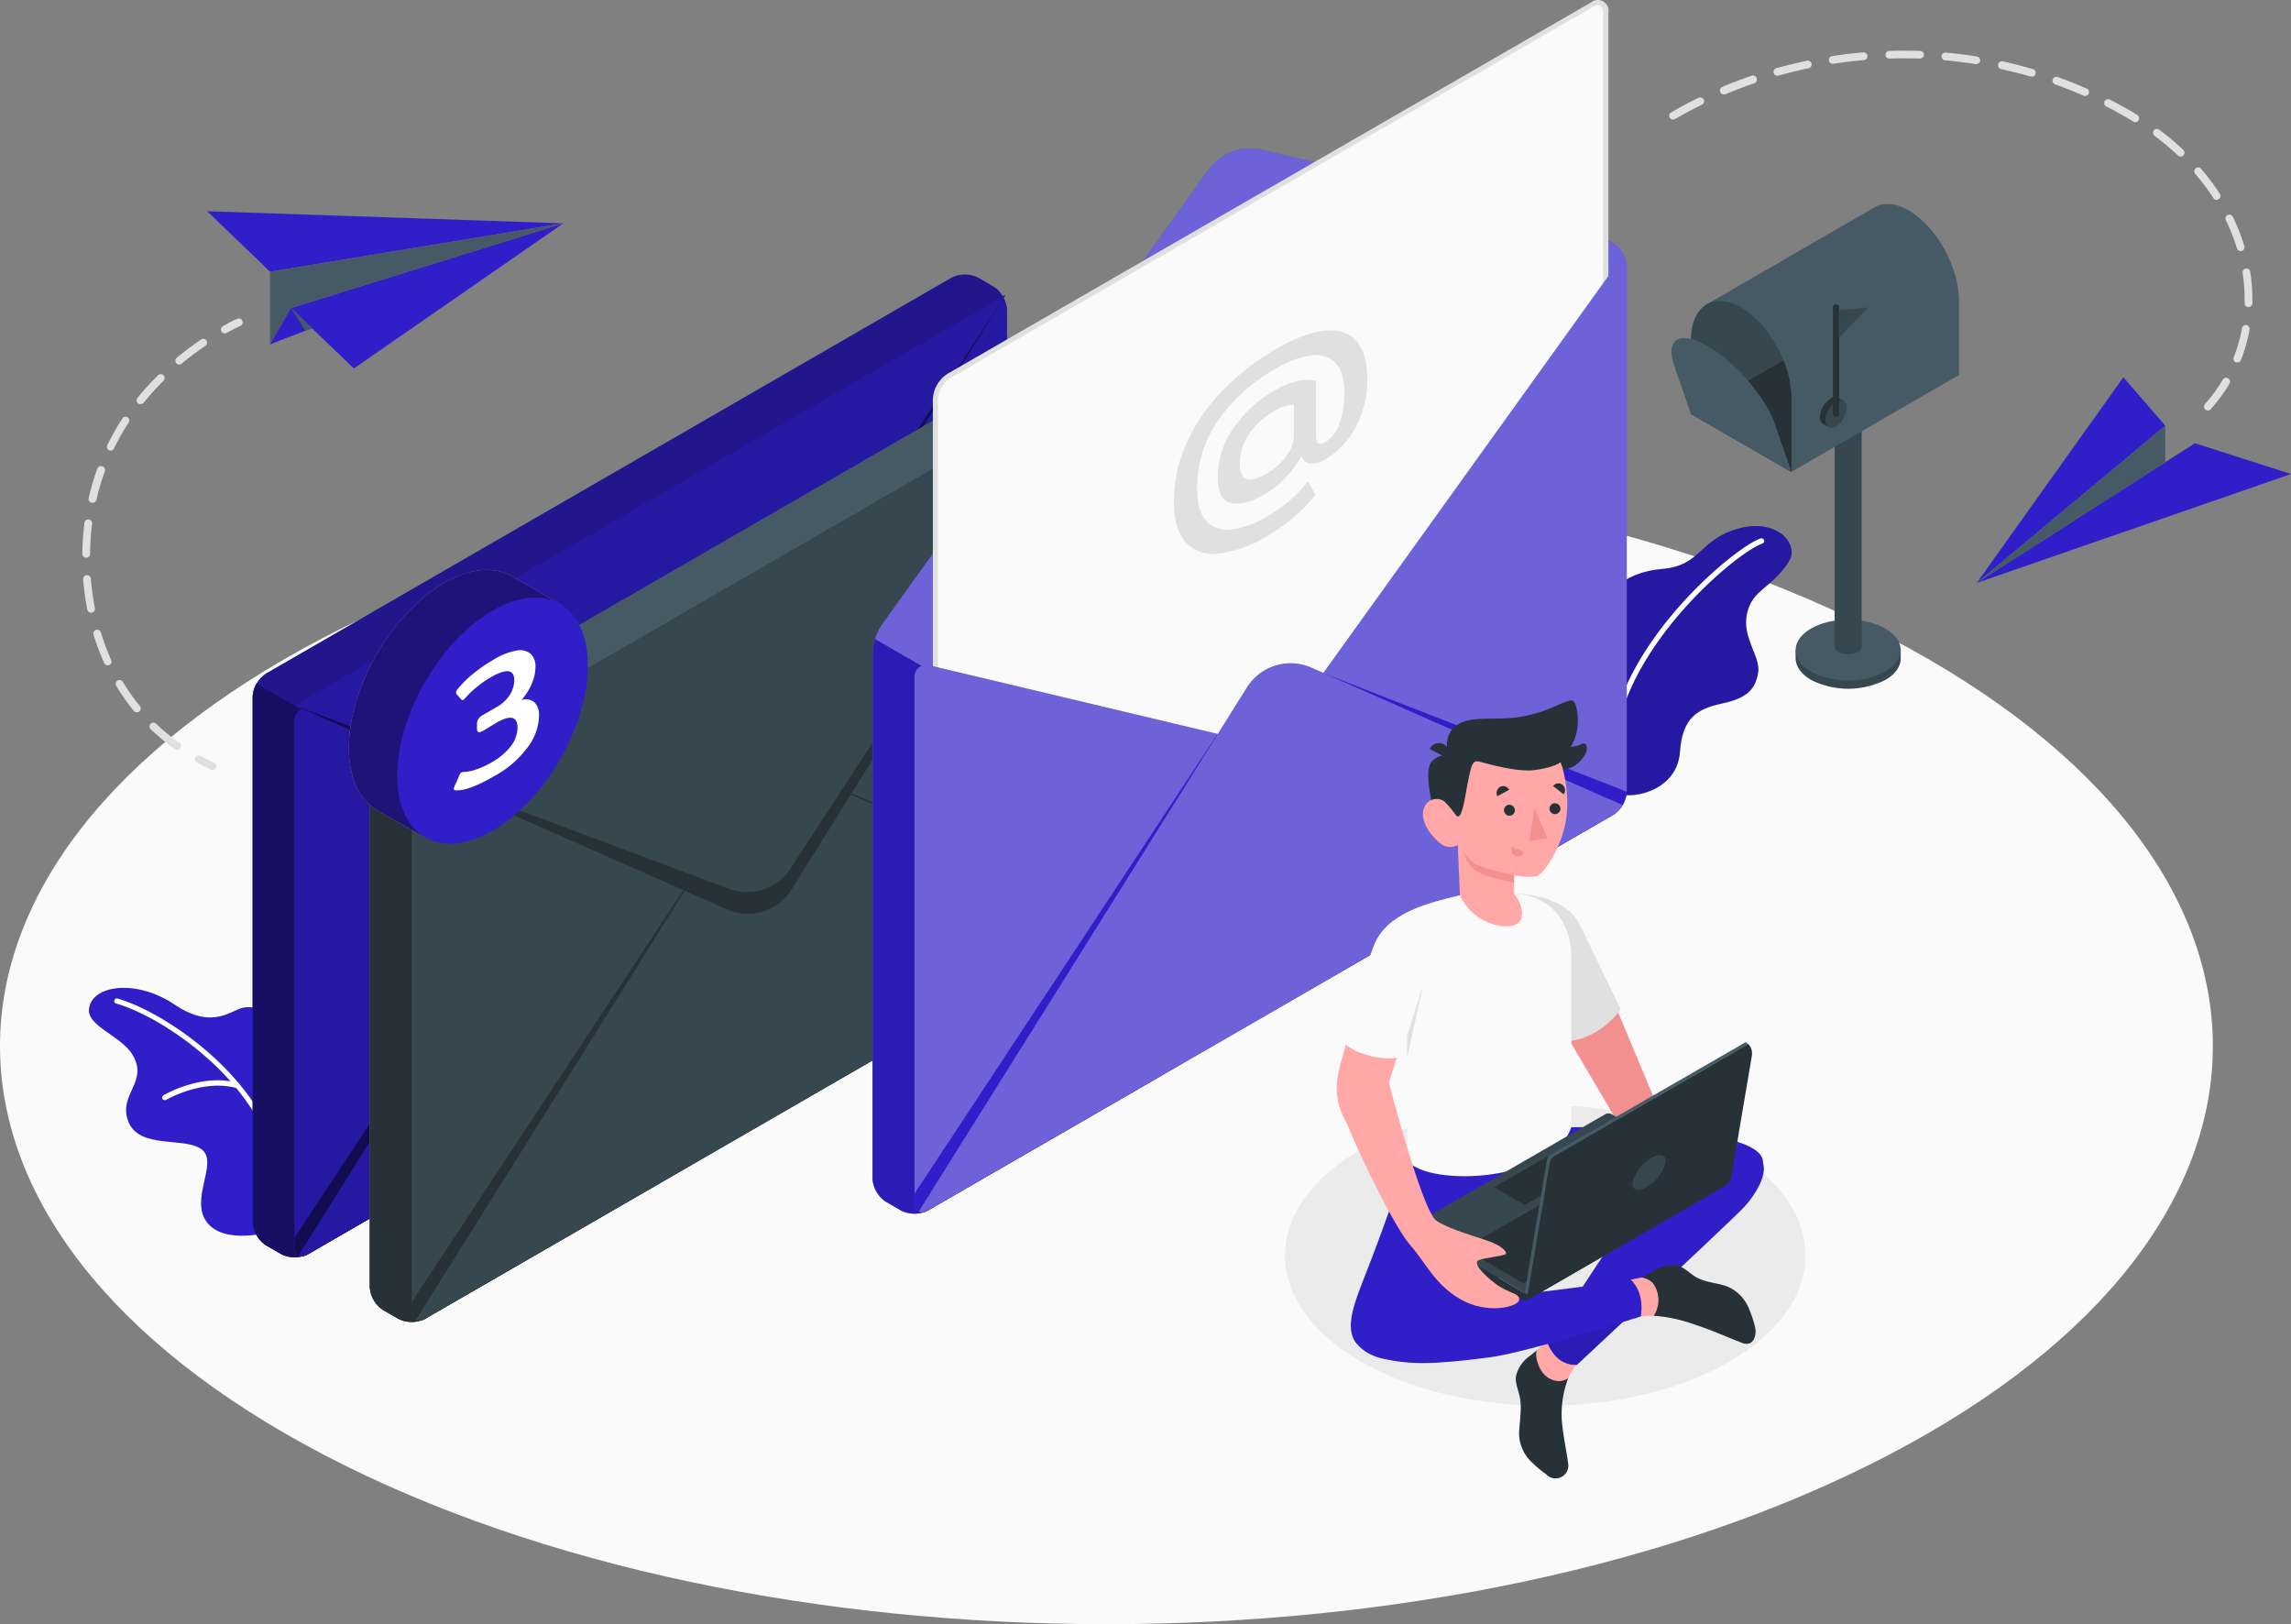 <?xml version="1.0" encoding="UTF-8"?>
<svg xmlns="http://www.w3.org/2000/svg" width="444.239" height="314.912">
  <rect width="100%" height="100%" fill="#808080" stroke="none"/>
  <g transform="translate(-27.881 -92.305)">
    <path d="M90.72 374.39c83.79 43.77 219.63 43.77 303.41 0s83.79-114.74 0-158.51-219.63-43.77-303.41 0-83.79 114.74 0 158.51z" fill="#fafafa"></path>
    <path d="M291.83 315.13c-19.71 11.37-19.71 29.82 0 41.2s51.65 11.38 71.36 0 19.7-29.83 0-41.2-51.66-11.38-71.36 0z" fill="#ebebeb"></path>
    <path d="M84.31 152.03l52.8-16.42-40.62 28.14zm52.8-16.42l-56.87 9.38-12.18-11.73z" fill="#301fc9"></path>
    <path d="M80.24 144.99v14.07l4.07-7.03 52.8-16.42z" fill="#455a64"></path>
    <path d="M80.24 159.06l8.13-3.12-4.06-3.91z" fill="#301fc9"></path>
    <path d="M84.31 152.03l4.06 3.91-1.3.49z" fill="#455a64"></path>
    <path d="M71.49 156.94a.75.75 0 0 1-.37-1.41c.9-.5 1.81-1 2.71-1.39a.75.75 0 1 1 .65 1.35c-.87.42-1.76.87-2.63 1.36a.8.8 0 0 1-.36.09zm-9.23 80.76a.75.75 0 0 1-.43-.13 41 41 0 0 1-4.61-3.78.75.75 0 1 1 1-1.09 39 39 0 0 0 4.45 3.64.75.75 0 0 1-.44 1.36zm-7.84-7.28a.74.74 0 0 1-.58-.27 40.941 40.941 0 0 1-3.43-4.87.754.754 0 0 1 1.29-.78 40 40 0 0 0 3.3 4.7.75.75 0 0 1-.1 1.05.72.72 0 0 1-.48.17zm-5.63-9.1a.75.75 0 0 1-.69-.44 46.929 46.929 0 0 1-2.1-5.57.75.75 0 0 1 1.43-.44 45.671 45.671 0 0 0 2 5.39.75.75 0 0 1-.37 1 .7.7 0 0 1-.27.06zm-3.25-10.21a.75.75 0 0 1-.73-.61 52 52 0 0 1-.81-5.88.752.752 0 1 1 1.5-.12 48.72 48.72 0 0 0 .78 5.71.74.74 0 0 1-.59.88zm-.95-10.68a.74.74 0 0 1-.74-.76 53.339 53.339 0 0 1 .4-5.92.75.75 0 1 1 1.48.18 53 53 0 0 0-.38 5.76.75.75 0 0 1-.76.74zm1.22-10.65a.5.5 0 0 1-.17 0 .75.75 0 0 1-.57-.89 46.759 46.759 0 0 1 1.68-5.71.75.75 0 0 1 1-.45.76.76 0 0 1 .45 1 45.4 45.4 0 0 0-1.62 5.52.75.75 0 0 1-.77.53zm3.56-10.1a.62.62 0 0 1-.33-.08.74.74 0 0 1-.35-1 48.281 48.281 0 0 1 2.94-5.17.75.75 0 0 1 1-.21.74.74 0 0 1 .22 1 45.351 45.351 0 0 0-2.85 5 .74.74 0 0 1-.63.46zm5.75-9a.72.72 0 0 1-.46-.16.75.75 0 0 1-.12-1.06 53 53 0 0 1 4-4.41.75.75 0 0 1 1.06 1.06 53.57 53.57 0 0 0-3.86 4.29.74.74 0 0 1-.62.24zm7.52-7.68a.74.74 0 0 1-.57-.27.76.76 0 0 1 .09-1.06 58.762 58.762 0 0 1 4.75-3.56.75.75 0 0 1 1 .2.76.76 0 0 1-.2 1.05 55.83 55.83 0 0 0-4.63 3.47.78.78 0 0 1-.44.17zm6.5 78.61a.7.7 0 0 1-.31-.07c-.93-.42-1.85-.87-2.73-1.35a.74.74 0 0 1-.31-1 .75.75 0 0 1 1-.31c.86.46 1.75.9 2.65 1.31a.75.75 0 0 1-.31 1.43z" fill="#e0e0e0"></path>
    <path d="M411.19 205.32l42.3-27.08 18.63 5.98zm0 0l36.56-30.48-8.13-9.38z" fill="#301fc9"></path>
    <path d="M447.75 174.84v7.07l-36.56 23.41z" fill="#455a64"></path>
    <path d="M456 171.89a.72.72 0 0 1-.49-.19.76.76 0 0 1-.07-1.06 29.629 29.629 0 0 0 3.45-4.71.753.753 0 1 1 1.3.76 32.37 32.37 0 0 1-3.62 4.95.75.75 0 0 1-.57.25zm5.72-9.32a.86.86 0 0 1-.27 0 .75.75 0 0 1-.42-1 30.362 30.362 0 0 0 1.58-5.63.752.752 0 1 1 1.48.27 32.32 32.32 0 0 1-1.67 5.9.74.74 0 0 1-.7.46zm2.14-10.73a.74.74 0 0 1-.73-.76v-.78a33.41 33.41 0 0 0-.4-5.07.76.76 0 0 1 .63-.86.77.77 0 0 1 .86.63 35.136 35.136 0 0 1 .41 5.3v.81a.76.76 0 0 1-.77.73zM462.35 141a.74.74 0 0 1-.71-.54 37.836 37.836 0 0 0-2.15-5.47.74.74 0 0 1 .35-1 .75.75 0 0 1 1 .35 38.123 38.123 0 0 1 2.23 5.69.74.74 0 0 1-.5.93.571.571 0 0 1-.22.04zm-4.64-9.93a.73.73 0 0 1-.63-.35 44.793 44.793 0 0 0-3.53-4.71.75.75 0 0 1 .08-1.06.74.74 0 0 1 1.05.08 45.647 45.647 0 0 1 3.66 4.88.77.77 0 0 1-.22 1 .78.78 0 0 1-.41.15zm-7-8.41a.73.73 0 0 1-.51-.21 54.482 54.482 0 0 0-4.53-3.8.75.75 0 1 1 .9-1.2 54.1 54.1 0 0 1 4.66 3.91.75.75 0 0 1-.52 1.3zm-8.77-6.66a.75.75 0 0 1-.4-.12c-.68-.42-1.39-.84-2.11-1.25-1-.56-2-1.12-3.06-1.65a.75.75 0 1 1 .68-1.33c1.05.54 2.1 1.1 3.12 1.68.74.41 1.46.84 2.16 1.28a.75.75 0 0 1 .25 1 .77.77 0 0 1-.64.39zm-89.65-.51a.76.76 0 0 1-.65-.38.74.74 0 0 1 .27-1c1.74-1 3.53-2 5.34-2.84a.75.75 0 0 1 1 .34.76.76 0 0 1-.35 1c-1.78.87-3.54 1.8-5.25 2.79a.71.71 0 0 1-.36.07zm79.9-4.57a.66.66 0 0 1-.3-.07c-1.8-.79-3.66-1.53-5.52-2.19a.754.754 0 0 1 .51-1.42c1.89.68 3.78 1.43 5.62 2.24a.75.75 0 0 1-.31 1.44zm-70.05-.31a.74.74 0 0 1-.69-.46.75.75 0 0 1 .4-1c1.85-.78 3.75-1.5 5.65-2.15a.75.75 0 0 1 1 .46.77.77 0 0 1-.47 1c-1.87.64-3.75 1.35-5.56 2.11a.79.79 0 0 1-.33.02zm59.73-3.46a.76.76 0 0 1-.21 0c-1.89-.55-3.83-1-5.76-1.47a.752.752 0 1 1 .32-1.47c2 .43 3.94.94 5.86 1.5a.75.75 0 0 1-.21 1.47zm-49.35-.15a.75.75 0 0 1-.72-.55.74.74 0 0 1 .51-.92c1.93-.54 3.91-1 5.88-1.44a.75.75 0 1 1 .31 1.46c-1.94.41-3.88.89-5.78 1.42zm38.63-2.26H411c-1.95-.31-3.94-.56-5.9-.74a.75.75 0 1 1 .13-1.49q3 .27 6 .75a.76.76 0 0 1 .62.86.75.75 0 0 1-.7.59zm-27.89-.07a.75.75 0 0 1-.74-.63.76.76 0 0 1 .63-.86c2-.3 4-.55 6-.72a.753.753 0 1 1 .13 1.5c-2 .17-3.95.4-5.9.71zm16.95-1c-2-.07-4-.08-5.95 0a.73.73 0 0 1-.77-.72.74.74 0 0 1 .73-.77c2-.07 4-.06 6 0a.75.75 0 0 1 .73.77.76.76 0 0 1-.74.7z" fill="#e0e0e0"></path>
    <path d="M396.44 219.94v-1.6h-.39a6.26 6.26 0 0 0-2.59-2.54 15.93 15.93 0 0 0-14.42 0 6.26 6.26 0 0 0-2.59 2.54h-.39v1.55c0 1.53 1 3.07 3 4.24a16 16 0 0 0 14.42 0c1.98-1.13 2.97-2.67 2.96-4.19z" fill="#37474f"></path>
    <ellipse cx="10.19" cy="5.89" rx="10.19" ry="5.89" transform="translate(376.06 212.45)" fill="#455a64"></ellipse>
    <path d="M383.63 169.3v48.35a1.31 1.31 0 0 0 .76 1.07 4.11 4.11 0 0 0 3.71 0 1.3 1.3 0 0 0 .77-1.07V169.3z" fill="#37474f"></path>
    <path d="M398 133.11c-2.55-1.47-4.87-1.59-6.61-.62L359 151.21l16.25 32.59 32.5-18.8v-14.26c0-6.63-4.37-14.52-9.75-17.63z" fill="#455a64"></path>
    <path d="M375.25 169.53v14.27l-19.49-11.26v-14.26c0-6.63 4.36-9.48 9.74-6.37 3.45 2 6.48 5.94 8.21 10.26a20.27 20.27 0 0 1 1.54 7.36z" fill="#37474f"></path>
    <path d="M375.25 169.53v14.27l-19.49-11.26 17.95-10.37a20.271 20.271 0 0 1 1.54 7.36z" fill="#263238"></path>
    <path d="M372 174.42c-1.79-5.18-7.61-11.9-13-15s-8.29-1.43-6.5 3.75l3.25 9.38 19.5 11.26s-1.45-4.21-3.25-9.39z" fill="#455a64"></path>
    <path d="M385.41 170.07l-1.09-.63a1.46 1.46 0 0 0-1.46.14 4.59 4.59 0 0 0-2.07 3.59 1.45 1.45 0 0 0 .61 1.34l1 .58.19-.31a2 2 0 0 0 .59-.23 4.57 4.57 0 0 0 2.07-3.58 2.13 2.13 0 0 0-.07-.53z" fill="#263238"></path>
    <path d="M383.9 170.19a4.57 4.57 0 0 0-2.07 3.58c0 1.32.93 1.85 2.07 1.19a4.56 4.56 0 0 0 2.07-3.58c.03-1.32-.97-1.85-2.07-1.19z" fill="#37474f"></path>
    <path d="M383.9 173.14a.6.6 0 0 1-.6-.6v-20.63a.6.6 0 1 1 1.2 0v20.63a.6.6 0 0 1-.6.6z" fill="#263238"></path>
    <path d="M384.44 152.45v5.38l5.77-5.92z" fill="#37474f"></path>
    <path d="M81.08 330.91c-.5.27-9.68 2.87-13.08-1.62s2.25-11.49-.94-14.07-12.13 0-14.28-5.42 4.22-7.76.64-13.23c-2.26-3.45-8.58-5.35-8.29-8.56.42-4.69 9.06-6 16.6-.93s11.06.91 13.45.57 7.55.41 7.39 8.81-1.49 34.45-1.49 34.45z" fill="#301fc9"></path>
    <path d="M81.69 319a.51.51 0 0 1-.5-.42c-2.63-16-21.16-28.93-30.8-31.71a.49.49 0 0 1-.34-.62.5.5 0 0 1 .62-.34c9.85 2.85 28.81 16.14 31.51 32.51a.5.5 0 0 1-.41.57z" fill="#fff"></path>
    <path d="M59.83 305.61a.5.5 0 0 1-.26-.93c.3-.18 7.44-4.35 14.46-2.4a.517.517 0 0 1-.26 1c-6.62-1.84-13.62 2.25-13.69 2.29a.45.45 0 0 1-.25.04z" fill="#fff"></path>
    <path d="M342.5 246.42c3.94.54 10.65-1.74 11.13-8.3s3.19-8.34 8.16-9.41 6.43-2.8 7-5.92-3.21-6.85-2.15-11.55 4.6-4.69 8.08-10c2.23-3.42-2.34-8.64-9.95-6.4s-7 7.15-14.61 7.78-12.38 5.25-12.53 11 4.87 32.8 4.87 32.8z" fill="#301fc9"></path>
    <path d="M342.5 246.42c3.94.54 10.65-1.74 11.13-8.3s3.19-8.34 8.16-9.41 6.43-2.8 7-5.92-3.21-6.85-2.15-11.55 4.6-4.69 8.08-10c2.23-3.42-2.34-8.64-9.95-6.4s-7 7.15-14.61 7.78-12.38 5.25-12.53 11 4.87 32.8 4.87 32.8z" opacity=".2"></path>
    <path d="M341.06 233.84H341a.5.5 0 0 1-.39-.59c3.68-18.19 23.75-34.84 28.64-36.54a.527.527 0 1 1 .33 1c-4.78 1.66-24.39 18-28 35.79a.51.51 0 0 1-.52.34z" fill="#fff"></path>
    <path d="M76.88 227.39a5.74 5.74 0 0 1 2.6-4.5l132.91-76.74a5.78 5.78 0 0 1 5.19 0l2.93 1.7a5.71 5.71 0 0 1 2.6 4.5v101.88a5.77 5.77 0 0 1-2.6 4.5L87.6 335.46a5.74 5.74 0 0 1-5.2 0l-2.92-1.69a5.76 5.76 0 0 1-2.6-4.5z" fill="#301fc9"></path>
    <path d="M76.88 227.39a5.74 5.74 0 0 1 2.6-4.5l132.91-76.74a5.78 5.78 0 0 1 5.19 0l2.93 1.7a5.71 5.71 0 0 1 2.6 4.5v101.88a5.77 5.77 0 0 1-2.6 4.5L87.6 335.46a5.74 5.74 0 0 1-5.2 0l-2.92-1.69a5.76 5.76 0 0 1-2.6-4.5z" opacity=".3"></path>
    <path d="M89.06 231.43l-11.42-6.6a5.32 5.32 0 0 0-.76 2.56v101.88a5.76 5.76 0 0 0 2.6 4.5l2.92 1.69a5.74 5.74 0 0 0 5.2 0l1.46-.84z" fill="#301fc9"></path>
    <path d="M89.06 231.43l-11.42-6.6a5.32 5.32 0 0 0-.76 2.56v101.88a5.76 5.76 0 0 0 2.6 4.5l2.92 1.69a5.74 5.74 0 0 0 5.2 0l1.46-.84z" opacity=".5"></path>
    <path d="M223.11 152.35v101.88a5.3 5.3 0 0 1-.81 2.63 5.57 5.57 0 0 1-1.52 1.7l-.1.06-.17.11L87.6 335.46a1.85 1.85 0 0 1-1.77.2A1.79 1.79 0 0 1 85 334V232.08a2.26 2.26 0 0 1 2.92-2.3l55.89 13.29 7.32 1.74a4.82 4.82 0 0 0 4.67-1.75l8.48-11.81 57.08-79.47c.96-1.34 1.75-1.09 1.75.57z" fill="#301fc9"></path>
    <path d="M223.11 152.35v101.88a5.3 5.3 0 0 1-.81 2.63 5.57 5.57 0 0 1-1.52 1.7l-.1.06-.17.11L87.6 335.46a1.85 1.85 0 0 1-1.77.2A1.79 1.79 0 0 1 85 334V232.08a2.26 2.26 0 0 1 2.92-2.3l55.89 13.29 7.32 1.74a4.82 4.82 0 0 0 4.67-1.75l8.48-11.81 57.08-79.47c.96-1.34 1.75-1.09 1.75.57z" opacity=".2"></path>
    <path d="M220.51 258.73l.17-.11.1-.06a5.57 5.57 0 0 0 1.52-1.7 5.27 5.27 0 0 0 .81-2.59l-58.83-23 39.4 37.2z" fill="#301fc9"></path>
    <path d="M220.51 258.73l.17-.11.1-.06a5.57 5.57 0 0 0 1.52-1.7 5.27 5.27 0 0 0 .81-2.59l-58.83-23 39.4 37.2z" opacity=".6"></path>
    <path d="M85 334a1.79 1.79 0 0 0 .81 1.71 1.85 1.85 0 0 0 1.77-.2L133.36 309l10.45-66L85 332.27z" fill="#301fc9"></path>
    <path d="M85 334a1.79 1.79 0 0 0 .81 1.71 1.85 1.85 0 0 0 1.77-.2L133.36 309l10.45-66L85 332.27z" opacity=".6"></path>
    <path d="M222.3 256.86a5.57 5.57 0 0 1-1.52 1.7l-.1.06L87.6 335.46a1.85 1.85 0 0 1-1.77.2l63.65-101.61a10 10 0 0 1 12.52-3.82z" fill="#301fc9"></path>
    <path d="M222.3 256.86a5.57 5.57 0 0 1-1.52 1.7l-.1.06L87.6 335.46a1.85 1.85 0 0 1-1.77.2l63.65-101.61a10 10 0 0 1 12.52-3.82z" opacity=".2"></path>
    <path d="M85 229.08l61.13 27a10 10 0 0 0 12.52-3.85l64.19-102.73z" fill="#301fc9"></path>
    <path d="M85 229.08l61.13 27a10 10 0 0 0 12.52-3.85l64.19-102.73z" opacity=".6"></path>
    <path d="M85 229.08l61.56 23a10 10 0 0 0 11.87-3.9l64.41-98.68z" fill="#301fc9"></path>
    <path d="M85 229.08l61.56 23a10 10 0 0 0 11.87-3.9l64.41-98.68z" opacity=".2"></path>
    <path d="M99.58 239.94a5.71 5.71 0 0 1 2.6-4.5l132.91-76.74a5.74 5.74 0 0 1 5.2 0l2.93 1.69a5.74 5.74 0 0 1 2.59 4.5v101.88a5.76 5.76 0 0 1-2.59 4.5L110.3 348a5.78 5.78 0 0 1-5.19 0l-2.93-1.69a5.77 5.77 0 0 1-2.6-4.5z" fill="#455a64"></path>
    <path d="M99.58 239.94a5.71 5.71 0 0 1 2.6-4.5l132.91-76.74a5.74 5.74 0 0 1 5.2 0l2.93 1.69a5.74 5.74 0 0 1 2.59 4.5v101.88a5.76 5.76 0 0 1-2.59 4.5L110.3 348a5.78 5.78 0 0 1-5.19 0l-2.93-1.69a5.77 5.77 0 0 1-2.6-4.5z" fill="#455a64"></path>
    <path d="M111.77 244l-11.43-6.59a5.29 5.29 0 0 0-.76 2.56v101.85a5.77 5.77 0 0 0 2.6 4.5l2.93 1.69a5.78 5.78 0 0 0 5.19 0l1.47-.85z" fill="#263238"></path>
    <path d="M245.82 164.89v101.88a5.3 5.3 0 0 1-.81 2.63 5.57 5.57 0 0 1-1.52 1.7l-.1.06-.17.11L110.31 348a1.85 1.85 0 0 1-1.77.2 1.79 1.79 0 0 1-.81-1.71V244.62a2.26 2.26 0 0 1 2.92-2.3l55.89 13.29 7.32 1.74a4.82 4.82 0 0 0 4.67-1.75l8.47-11.81 57.08-79.47c.92-1.32 1.74-1.09 1.74.57z" fill="#37474f"></path>
    <path d="M243.22 271.27l.17-.11.1-.06a5.57 5.57 0 0 0 1.52-1.7 5.29 5.29 0 0 0 .8-2.58l-58.82-23L226.38 281zM107.71 346.5a1.79 1.79 0 0 0 .81 1.71 1.85 1.85 0 0 0 1.77-.2l45.76-26.42 10.45-66-58.81 89.2z" fill="#263238"></path>
    <path d="M245 269.4a5.57 5.57 0 0 1-1.52 1.7l-.1.06L110.31 348a1.85 1.85 0 0 1-1.77.2l63.64-101.6a10 10 0 0 1 12.52-3.84z" fill="#37474f"></path>
    <path d="M107.71 241.63l61.13 27a10 10 0 0 0 12.51-3.85L245.54 162z" fill="#263238"></path>
    <path d="M107.71 241.63l61.55 23a10 10 0 0 0 11.88-3.9l64.4-98.73z" fill="#37474f"></path>
    <path d="M197.07 320.81V218.93a10.94 10.94 0 0 1 1.75-5.43l63.39-88.27a10 10 0 0 1 10.44-3.9l59.61 14.17a25 25 0 0 1 5.52 2.2l2.93 1.69a5.77 5.77 0 0 1 2.59 4.5v101.88a5.79 5.79 0 0 1-2.59 4.5L207.79 327a5.75 5.75 0 0 1-5.19 0l-2.93-1.69a5.76 5.76 0 0 1-2.6-4.5z" fill="#301fc9"></path>
    <path d="M197.07 320.81V218.93a10.94 10.94 0 0 1 1.75-5.43l63.39-88.27a10 10 0 0 1 10.44-3.9l59.61 14.17a25 25 0 0 1 5.52 2.2l2.93 1.69a5.77 5.77 0 0 1 2.59 4.5v101.88a5.79 5.79 0 0 1-2.59 4.5L207.79 327a5.75 5.75 0 0 1-5.19 0l-2.93-1.69a5.76 5.76 0 0 1-2.6-4.5z" fill="#fff" opacity=".3"></path>
    <path d="M209.25 169.69v130c0 1.65 1.17 2.33 2.6 1.5l124.79-72a5.73 5.73 0 0 0 2.6-4.5v-130c0-1.66-1.16-2.33-2.6-1.5l-124.79 72a5.74 5.74 0 0 0-2.6 4.5z" fill="#fafafa"></path>
    <path d="M210.69 302.06a1.83 1.83 0 0 1-.92-.24 2.27 2.27 0 0 1-1-2.11v-130a6.23 6.23 0 0 1 2.85-4.94l124.79-72a2.07 2.07 0 0 1 3.35 1.94v130a6.2 6.2 0 0 1-2.85 4.93l-124.79 72a2.85 2.85 0 0 1-1.43.42zM337.8 93.28a1.92 1.92 0 0 0-.91.29L212.1 165.62a5.28 5.28 0 0 0-2.35 4.07v130a1.11 1.11 0 0 0 1.85 1.07l124.79-72a5.27 5.27 0 0 0 2.35-4.07v-130a1.39 1.39 0 0 0-.51-1.25.86.86 0 0 0-.43-.16z" fill="#e0e0e0"></path>
    <path d="M206.56 221.41l-9-5.2a9.521 9.521 0 0 0-.48 2.72v101.88a5.76 5.76 0 0 0 2.6 4.5l2.92 1.69a5.72 5.72 0 0 0 5.19 0l1.25-.71z" fill="#301fc9"></path>
    <path d="M206.56 221.41l-9-5.2a9.521 9.521 0 0 0-.48 2.72v101.88a5.76 5.76 0 0 0 2.6 4.5l2.92 1.69a5.72 5.72 0 0 0 5.19 0l1.25-.71z" opacity=".1"></path>
    <path d="M343.31 143.89v101.88a5.3 5.3 0 0 1-.81 2.63 5.57 5.57 0 0 1-1.52 1.7l-.1.06-.17.11L207.8 327a1.85 1.85 0 0 1-1.77.2 1.79 1.79 0 0 1-.81-1.71V223.62a2.26 2.26 0 0 1 2.92-2.3L264 234.61l7.32 1.74a4.82 4.82 0 0 0 4.68-1.75l8.48-11.81 57.08-79.47c.96-1.32 1.75-1.09 1.75.57z" fill="#301fc9"></path>
    <path d="M343.31 143.89v101.88a5.3 5.3 0 0 1-.81 2.63 5.57 5.57 0 0 1-1.52 1.7l-.1.06-.17.11L207.8 327a1.85 1.85 0 0 1-1.77.2 1.79 1.79 0 0 1-.81-1.71V223.62a2.26 2.26 0 0 1 2.92-2.3L264 234.61l7.32 1.74a4.82 4.82 0 0 0 4.68-1.75l8.48-11.81 57.08-79.47c.96-1.32 1.75-1.09 1.75.57z" fill="#fff" opacity=".3"></path>
    <path d="M340.71 250.27l.17-.11.1-.06a5.57 5.57 0 0 0 1.52-1.7 5.32 5.32 0 0 0 .8-2.59l-58.82-23L323.87 260zM205.2 325.5a1.79 1.79 0 0 0 .81 1.71 1.85 1.85 0 0 0 1.77-.2l45.76-26.42 10.45-66-58.81 89.2z" fill="#301fc9"></path>
    <path d="M342.5 248.4a5.57 5.57 0 0 1-1.52 1.7l-.1.06L207.8 327a1.85 1.85 0 0 1-1.77.2l63.64-101.6a10 10 0 0 1 12.51-3.84z" fill="#301fc9"></path>
    <path d="M342.5 248.4a5.57 5.57 0 0 1-1.52 1.7l-.1.06L207.8 327a1.85 1.85 0 0 1-1.77.2l63.64-101.6a10 10 0 0 1 12.51-3.84z" fill="#fff" opacity=".3"></path>
    <path d="M264.2 199.63a7.28 7.28 0 0 1-6.41-2.2c-1.52-1.69-2.28-4.3-2.28-7.81a27.79 27.79 0 0 1 2.49-11.48 34.7 34.7 0 0 1 6.86-10 47.51 47.51 0 0 1 10.4-8.14q5.63-3.24 9.61-3.59c2.67-.24 4.68.45 6.06 2.05s2.06 4.05 2.06 7.33a19.17 19.17 0 0 1-2.24 9.34 15.58 15.58 0 0 1-5.92 6.26 4.36 4.36 0 0 1-3 .78 2 2 0 0 1-1.56-1.51 18.329 18.329 0 0 1-3.14 4.29 19.459 19.459 0 0 1-4.28 3.33c-2.72 1.54-4.89 2-6.49 1.47S264 187.6 264 184.9a16.87 16.87 0 0 1 3-9.49 24.1 24.1 0 0 1 8.16-7.48 15.229 15.229 0 0 1 4.39-1.76 6.71 6.71 0 0 1 3.51 0v10.53c0 .85.15 1.37.44 1.57s.77.1 1.45-.29a6.46 6.46 0 0 0 2.65-3.51 17.311 17.311 0 0 0 .95-6.07q0-3.94-1.72-5.73a5.36 5.36 0 0 0-4.71-1.44 18 18 0 0 0-6.87 2.56 33.62 33.62 0 0 0-11.15 10A22.89 22.89 0 0 0 260 187q0 4.31 1.77 6.29a5.46 5.46 0 0 0 4.88 1.68 17.79 17.79 0 0 0 7-2.57 28.619 28.619 0 0 0 4.15-2.92 22.131 22.131 0 0 0 3.27-3.34 1.759 1.759 0 0 1 .35-.34c.09-.05.18 0 .26.12l1.1 2a1.081 1.081 0 0 1 .09.25 1 1 0 0 1-.31.58 30.924 30.924 0 0 1-4 4 35.213 35.213 0 0 1-4.89 3.44 23.63 23.63 0 0 1-9.47 3.44zm13-18.8a6.7 6.7 0 0 0 1.58-4v-6.1a8.62 8.62 0 0 0-4 1.38 13.79 13.79 0 0 0-4.74 4.41 10.19 10.19 0 0 0-1.75 5.67c0 1.69.42 2.7 1.27 3s2.16 0 3.95-1.07a12.62 12.62 0 0 0 3.73-3.29z" fill="#e0e0e0"></path>
    <path d="M136.84 209.65l-9.75-5.65h-.07c-3.33-1.88-7.92-1.6-13 1.33-10.21 5.89-18.48 20.22-18.48 32 0 5.89 2.06 10 5.39 12l9.07 5.19 1.64-2.73a19 19 0 0 0 5.3-2.06c10.2-5.9 18.48-20.23 18.48-32a20.06 20.06 0 0 0-.58-4.72z" fill="#f28f8f"></path>
    <path d="M136.84 209.65l-9.75-5.65h-.07c-3.33-1.88-7.92-1.6-13 1.33-10.21 5.89-18.48 20.22-18.48 32 0 5.89 2.06 10 5.39 12l9.07 5.19 1.64-2.73a19 19 0 0 0 5.3-2.06c10.2-5.9 18.48-20.23 18.48-32a20.06 20.06 0 0 0-.58-4.72z" fill="#301fc9"></path>
    <path d="M136.84 209.65l-9.75-5.65h-.07c-3.33-1.88-7.92-1.6-13 1.33-10.21 5.89-18.48 20.22-18.48 32 0 5.89 2.06 10 5.39 12l9.07 5.19 1.64-2.73a19 19 0 0 0 5.3-2.06c10.2-5.9 18.48-20.23 18.48-32a20.06 20.06 0 0 0-.58-4.72z" opacity=".4"></path>
    <path d="M123.39 210.7c-10.21 5.9-18.48 20.23-18.48 32s8.27 16.56 18.48 10.67 18.48-20.22 18.48-32-8.27-16.56-18.48-10.67z" fill="#301fc9"></path>
    <path d="M116.17 245.52a.261.261 0 0 1-.29-.28 1.54 1.54 0 0 1 .16-.54l.93-2.09a1.06 1.06 0 0 1 .35-.52 1.13 1.13 0 0 1 .44-.1 9 9 0 0 0 2.44-.49 15.58 15.58 0 0 0 3-1.38 12.15 12.15 0 0 0 3.8-3.22 5.91 5.91 0 0 0 1.23-3.49c0-2.21-1.35-2.53-4.05-1l-2.63 1.59c-.43.24-.73.33-.91.25s-.27-.32-.27-.72v-.83a1.73 1.73 0 0 1 .27-1 2.69 2.69 0 0 1 .91-.78l2.61-1.51a7.14 7.14 0 0 0 2.58-2.39 5.37 5.37 0 0 0 .86-2.81q0-3.21-4.52-.6a19.62 19.62 0 0 0-4.94 4 3.149 3.149 0 0 1-.44.41.29.29 0 0 1-.35-.08l-.89-1a.5.5 0 0 1-.16-.36 1 1 0 0 1 .28-.61 19.161 19.161 0 0 1 3-3 30.28 30.28 0 0 1 4.11-2.82 12.9 12.9 0 0 1 4.25-1.69 3.35 3.35 0 0 1 2.77.55 3.31 3.31 0 0 1 1 2.67 8.17 8.17 0 0 1-.72 3.19 11.11 11.11 0 0 1-2 3.16 2.69 2.69 0 0 1 2.56.47 3.57 3.57 0 0 1 .85 2.62 10.49 10.49 0 0 1-2.22 6.1 19.55 19.55 0 0 1-6.28 5.46q-5.28 3.09-7.73 2.84z" fill="#fff"></path>
    <path d="M325.87 354.09l.19-.17c.14-.12.29-.24.42-.37l.45-.44.45-.43a10.472 10.472 0 0 0 .75-.78l3.56 2.66 2.37 1.77a11.569 11.569 0 0 0-2.08 3.17s-.71 1.15-3.12.57c-2.98-.69-3.45-5.07-2.99-5.98z" fill="#ffa8a7"></path>
    <path d="M291 352.87c-2.72-3.16-.3-8.41 2.34-15.22 2.9-7.49 7.38-20.22 7.38-20.22l31.81-6.57s33.89-.65 37 5.83c2.52 5.19-19.8 13-23 13.28L326.94 331l-2.06 1-13.76 17.41z" fill="#301fc9"></path>
    <path d="M349.61 322a80.059 80.059 0 0 0-6.89 8c-5.73 8-14.8 22.53-14.8 22.53s1.41 4.6 5.74 4.4c0 0 29.8-27.83 32.24-30.4 3.69-3.9 6.65-10.33.27-10.86s-14.08 3.65-16.56 6.33z" fill="#301fc9"></path>
    <path d="M342.56 330.16s5.32-7.78 10.83-11c0 0-5.48 1.08-13.78 11.18z" fill="#301fc9"></path>
    <path d="M342.56 330.16s5.32-7.78 10.83-11c0 0-5.48 1.08-13.78 11.18z" opacity=".1"></path>
    <path d="M346.18 340l-2.09.4 1.94 7.17s1.88-.18 2.53-.14a10.67 10.67 0 0 0 2.71-1.05l-.5-4.38-2.3-2.4z" fill="#ffa8a7"></path>
    <path d="M362.68 341.69a7.82 7.82 0 0 1 4.38 4.46 22.415 22.415 0 0 1 1.09 3.24c.33 1.16.17 3.13-1.3 3.45a2.43 2.43 0 0 1-1.39-.25c-2.95-1.14-5.83-2.46-8.85-3.42a29.38 29.38 0 0 0-8.05-1.75 5.57 5.57 0 0 0-.24-6.41 3.88 3.88 0 0 0-2.14-1c.76-.34 1.47-.78 2.2-1.19a6.67 6.67 0 0 1 4.67-1.15c1.26.27 2.22 1.27 3.29 2 2.04 1.33 4.01 1.24 6.34 2.02z" fill="#263238"></path>
    <path d="M295.29 346c2.63-.81 6.83-1.53 19.29-2.17s29.51-3.44 29.51-3.44c2.9 2.79 1.94 7.17 1.94 7.17s-22.13 7-29.34 7.93c-11.48 1.48-15.44 1.37-20.62.26-5.82-1.25-9.49-7.08-.78-9.75z" fill="#301fc9"></path>
    <path d="M340.83 286.65l9.36 22.37-6.7 4.12-12.88-21.81z" fill="#f28f8f"></path>
    <path d="M321.47 265.57c5.12.06 10.75 1.92 12.69 5.93l8 16.5s-4.52 6.62-11.7 6.15z" fill="#e0e0e0"></path>
    <path d="M287.43 300.34c.06-.87 1.31-5.12 2.65-9.7l9.72 3.36-2.61 8.23L289 310a12.88 12.88 0 0 1-1.57-9.66z" fill="#ffa8a7"></path>
    <path d="M311 265.88c-6.1 1.47-14.41 3.38-16.82 10s-5.86 18.31-5.86 18.31c1.34 2.32 8.69 4.24 11.24 2.9l1.2-4v24.32c4.77 5.19 28.3 3.86 31.81-6.57v-33.13c0-5.3-2.94-11.67-11.07-12.14z" fill="#fafafa"></path>
    <path d="M300.73 293.11l3.06-9.63-3.06 13.94z" fill="#e0e0e0"></path>
    <path d="M308.68 238.77a3.63 3.63 0 0 0-3 1c-1.29 1.32-1 3.76 0 9.36l4 .45zm23.21-1.62a6.2 6.2 0 0 0 2.49-.51c1.22-.7 1.54.69.87 1.89a5.69 5.69 0 0 1-4.62 3.08c0-.17-1.14-3.11-1.14-3.11z" fill="#263238"></path>
    <path d="M310.55 249.64c-.59.35-1.44-.78-2.17-1.55a2.56 2.56 0 0 0-4.29.7c-1.21 2.55 1.54 5.94 3.15 7.06a2.83 2.83 0 0 0 3.31.28l.42 9.75a10.39 10.39 0 0 0 7.84 5.95c5.72.77 4.54-3.95 2.66-6.26V262a13.721 13.721 0 0 0 4.36.22c.74-.2 2.52-2.35 3.67-4.76 1.29-2.7 3.44-7.5 1.53-15.63-2.06-8.72-11.43-9-17-5.47s-3.48 13.28-3.48 13.28z" fill="#ffa8a7"></path>
    <path d="M310.55 250.63c-.3 0-1.43-1.87-2.17-2.54-1-.93.3-9.32.3-9.32s-1-3.19 1-5.3 5.92-1.76 8.78-1.86a25.7 25.7 0 0 0 10.2-2.05c4.06-1.76 4.36-2 4.86-.19s.7 5.86-1.72 8.59l-1.32 2.15s-1.23 1-5 1.5-10.23-1.57-11-1.68c-1.1-.15-1.33.91-1.92 3.81-.56 2.55-1.01 6.87-2.01 6.89z" fill="#263238"></path>
    <path d="M308.69 239.42l-3.58-1.92a2 2 0 0 1 2.71-.89 2.14 2.14 0 0 1 .87 2.81z" fill="#263238"></path>
    <path d="M321.46 262a44.384 44.384 0 0 1-7.15-2 6.13 6.13 0 0 1-2.56-2.54 8.4 8.4 0 0 0 1.46 3c1.35 1.73 8.25 3 8.25 3z" fill="#f28f8f"></path>
    <path d="M321.63 249.44a1.06 1.06 0 1 1-1.06-1.1 1.08 1.08 0 0 1 1.06 1.1zm-1.12-4l-2.28 1.25a1.38 1.38 0 0 1 .53-1.81 1.27 1.27 0 0 1 1.75.56z" fill="#263238"></path>
    <path d="M321 256.54l2.43.92a1.28 1.28 0 0 1-1.65.8 1.36 1.36 0 0 1-.78-1.72z" fill="#f28f8f"></path>
    <path d="M331.1 246.32l-2.07-1.6a1.26 1.26 0 0 1 1.8-.27 1.37 1.37 0 0 1 .27 1.87zm-.64 2.82a1.06 1.06 0 1 1-1.06-1.1 1.08 1.08 0 0 1 1.06 1.1z" fill="#263238"></path>
    <path d="M325.46 249.01l-1 6.32 3.5-.41z" fill="#f28f8f"></path>
    <path d="M361.94 320.78l-21.55-12.44a1.25 1.25 0 0 0-1.24 0l-37.79 21.82L323.52 343z" fill="#37474f"></path>
    <path d="M323.32 341.13l-11.62-6.7 33.98-19.62 11.68 6.67zm-5.71-18.64l.22.12 5.69 3.29 10.13-5.85.21-.12-5.91-3.41z" fill="#263238"></path>
    <path d="M317.83 322.61l5.69 3.29 10.13-5.85-5.7-3.29zm-16.47 7.55v.51a2.09 2.09 0 0 0 1 1.8l20.08 11.59a2.07 2.07 0 0 0 2.08 0l36.34-21a2.1 2.1 0 0 0 1-1.8v-.51L323.52 343z" fill="#263238"></path>
    <path d="M323.52 343v1.38a2 2 0 0 0 1-.28l36.34-21a2.1 2.1 0 0 0 1-1.8v-.51z" fill="#263238"></path>
    <path d="M324.11 343.27a2.47 2.47 0 0 0 2.12-.17l36.18-20.89a2.43 2.43 0 0 0 1.19-1.72l4-23.61a2.85 2.85 0 0 0 0-.41 2.48 2.48 0 0 0-.73-1.75l-37.6 21.71a1.81 1.81 0 0 0-.88 1.27z" fill="#263238"></path>
    <path d="M323.52 343l.25.14a3.589 3.589 0 0 0 .34.17l4.28-25.57a1.81 1.81 0 0 1 .88-1.27l37.6-21.71a3.141 3.141 0 0 0-.5-.38l-37.67 21.71a1.83 1.83 0 0 0-.89 1.27z" fill="#455a64"></path>
    <path d="M344.48 321.46a8 8 0 0 1 3.65-4.69c1.75-1 2.95-.55 2.69 1a8 8 0 0 1-3.65 4.69c-1.75 1.05-2.95.54-2.69-1z" fill="#37474f"></path>
    <path d="M297.19 302.21s6.49 25 9.23 26.79 7.84 3.1 10.28 4 3.55 2.13 3.13 2.47-3.94.71-5.16 1.14.36 2.4 3.06 4.49 5 1.9 4.7 3.29-6.32 2.78-11.4-.2-6.62-7-9.65-10.41S291.43 316.2 289 310c0 0 .23-11.52 4-10.79s4.19 3 4.19 3z" fill="#ffa8a7"></path>
    <path d="M328.07 352.87c.46 1.11 2.05 4.17 5.59 4l8.7-8.14z" fill="#301fc9"></path>
    <path d="M328.07 352.87c.46 1.11 2.05 4.17 5.59 4l8.7-8.14z" opacity=".1"></path>
    <path d="M333.32 357.84a.491.491 0 0 1 0 .11.491.491 0 0 0 0-.11zm-2.62 9.35a20 20 0 0 1 1.27-7.68 3.18 3.18 0 0 1-2.91.38c-2.91-.87-3.64-4.93-3.18-5.81-.42.37-.86.72-1.29 1.08a6.63 6.63 0 0 0-2.75 3.95c-.2 1.27.39 2.52.68 3.78.56 2.4 0 4.9-.09 7.36a7.85 7.85 0 0 0 2.59 5.68 21.309 21.309 0 0 0 2.64 2.19 2.48 2.48 0 0 0 4.33-1.77c-.38-3.12-1.11-5.91-1.29-9.16z" fill="#263238"></path>
    <path d="M334 356.35c-.27.51-.51 1-.72 1.49.25-.48.49-.98.72-1.49zm-8.14-2.27l.19-.17z" fill="#37474f"></path>
  </g>
</svg>
